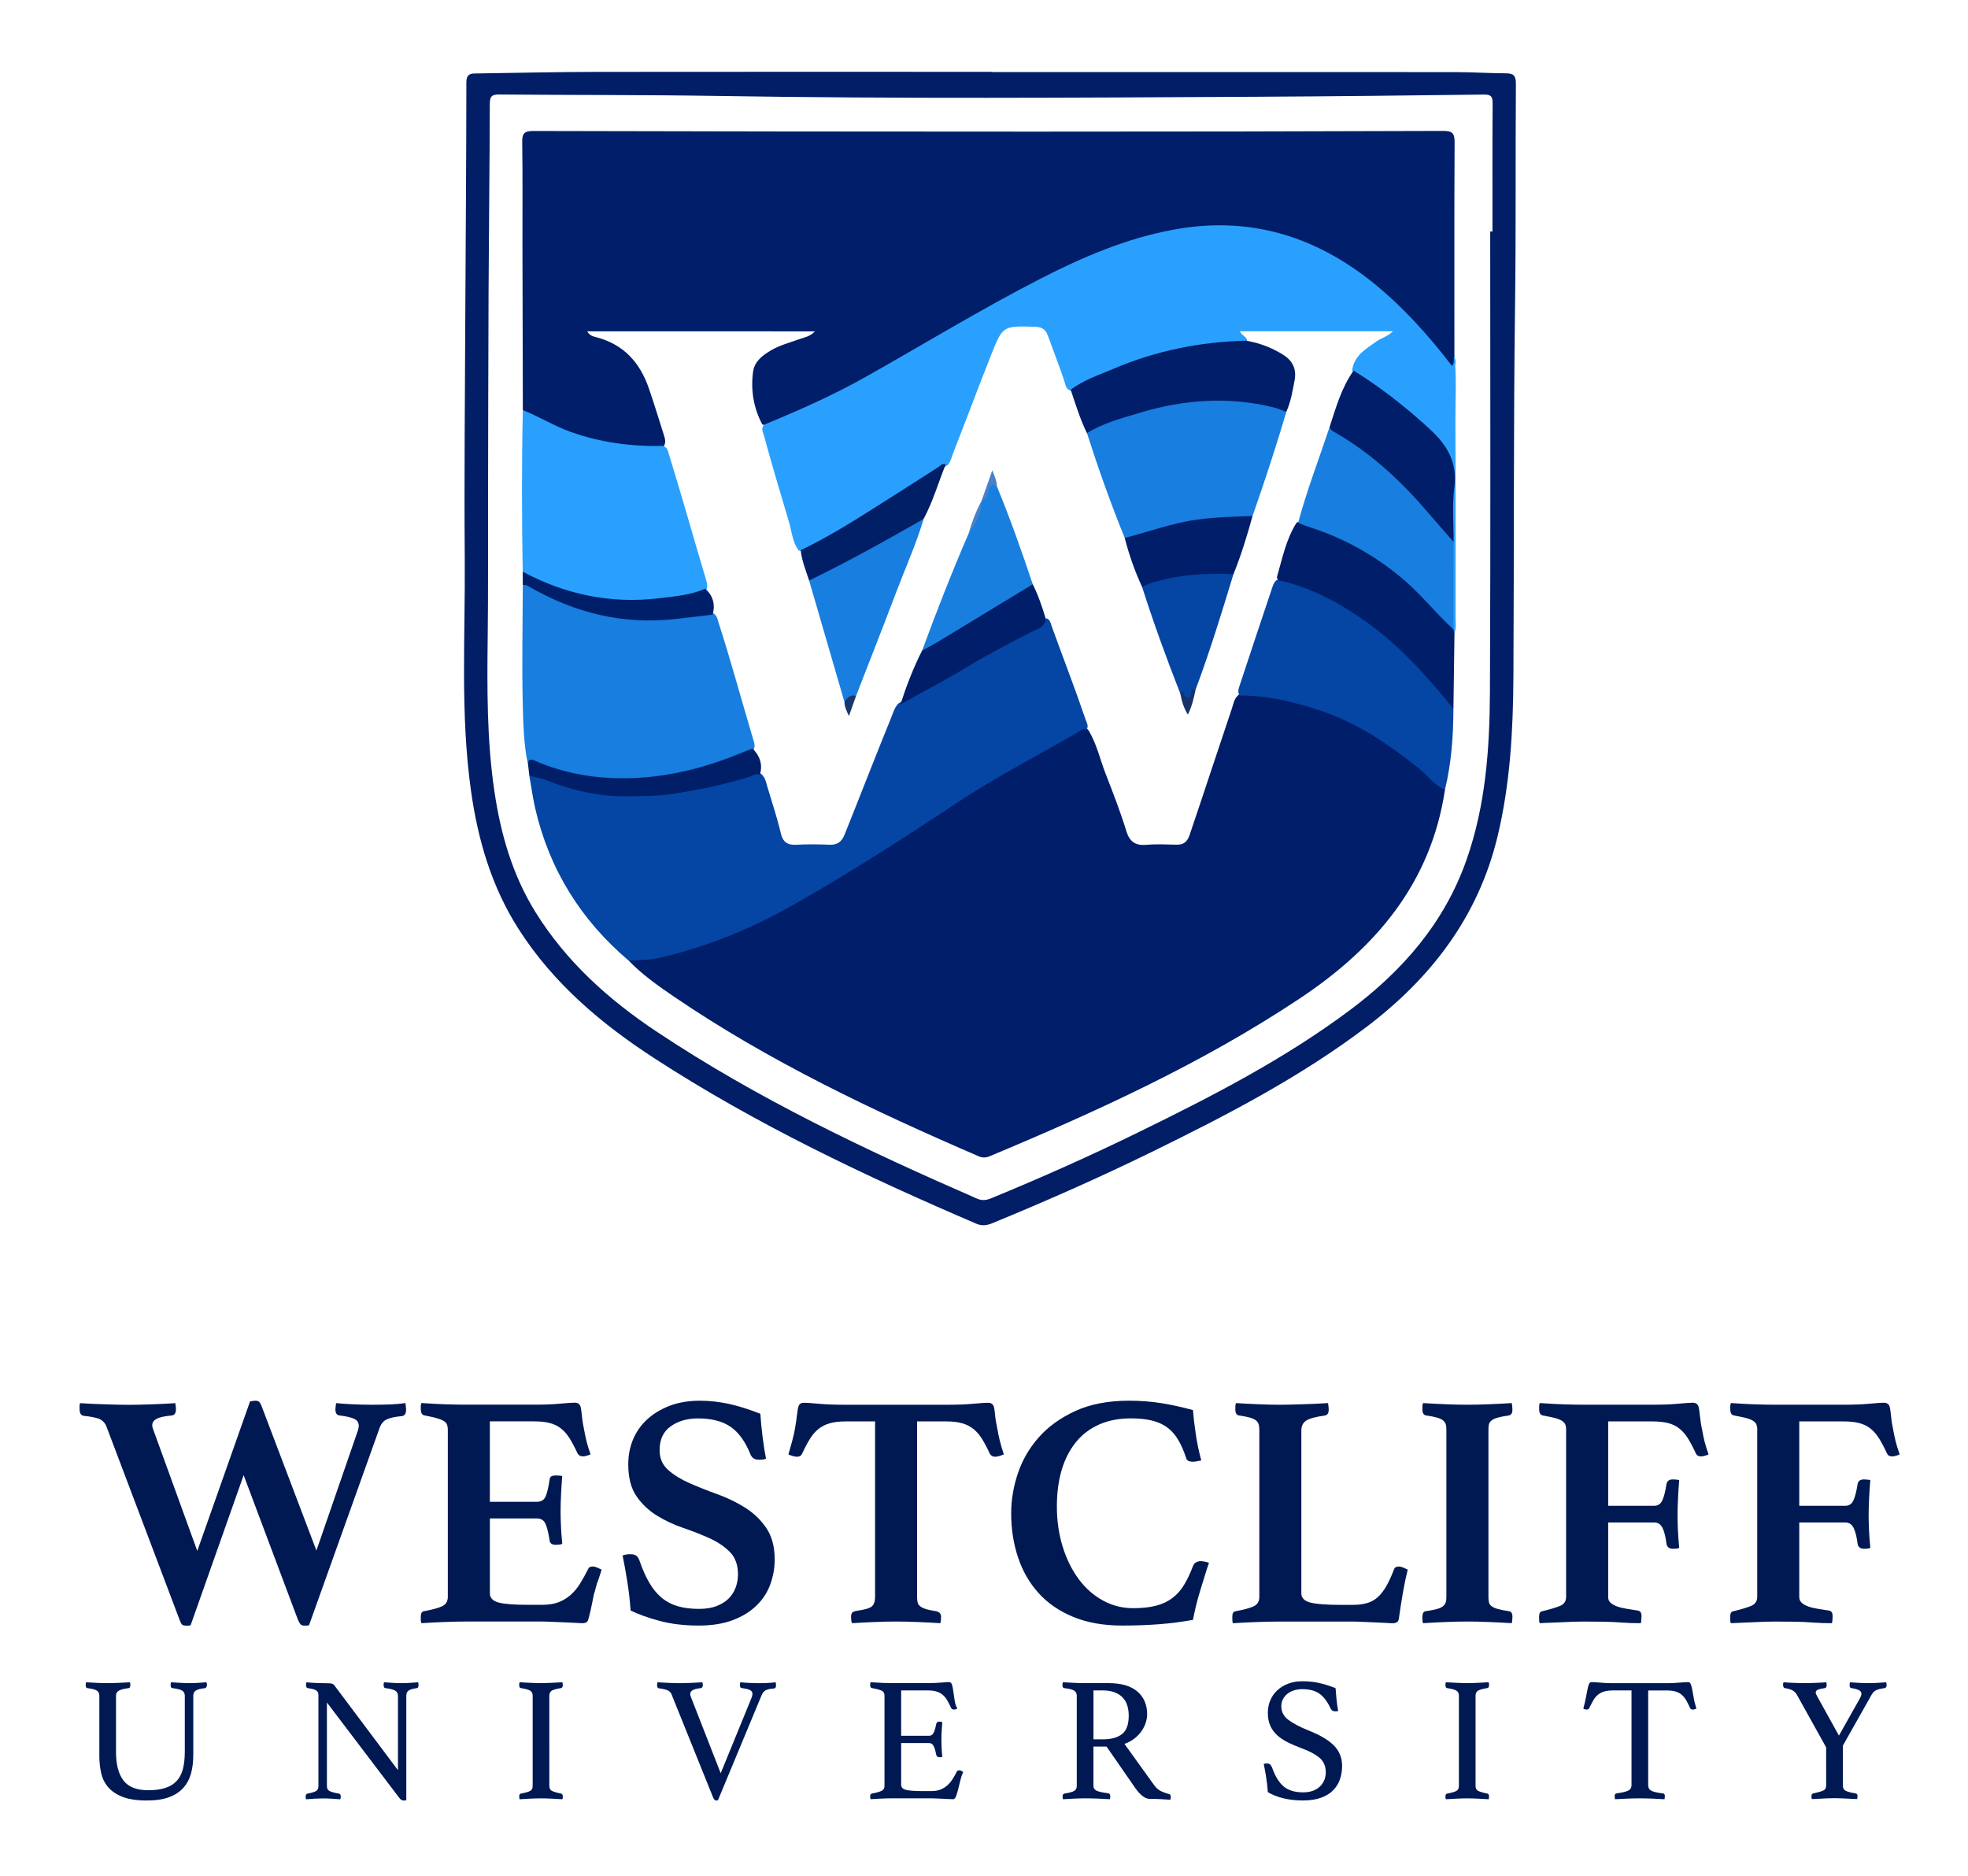 <?xml version="1.0" encoding="utf-8"?>
<!-- Generator: Adobe Illustrator 16.0.0, SVG Export Plug-In . SVG Version: 6.00 Build 0)  -->
<!DOCTYPE svg PUBLIC "-//W3C//DTD SVG 1.1//EN" "http://www.w3.org/Graphics/SVG/1.1/DTD/svg11.dtd">
<svg version="1.1" id="Layer_1" xmlns="http://www.w3.org/2000/svg" xmlns:xlink="http://www.w3.org/1999/xlink" x="0px" y="0px"
	 width="99.667px" height="95px" viewBox="0 0 99.667 95" enable-background="new 0 0 99.667 95" xml:space="preserve">
<g>
	<g>
		<path fill-rule="evenodd" clip-rule="evenodd" fill="#001E6A" d="M73.179,39.99c-0.707,4.742-3.523,8.027-7.363,10.58
			c-4.916,3.27-10.258,5.709-15.685,7.979c-0.201,0.084-0.368,0.092-0.564,0.008c-5.352-2.311-10.611-4.801-15.447-8.094
			c-0.799-0.543-1.593-1.107-2.273-1.808c0.238-0.212,0.548-0.157,0.823-0.198c1.997-0.297,3.86-0.988,5.666-1.863
			c3.053-1.479,5.884-3.334,8.716-5.185c2.17-1.418,4.385-2.757,6.669-3.982c0.3-0.161,0.636-0.249,0.896-0.489
			c0.151-0.138,0.324-0.145,0.484,0.008c0.438,0.694,0.603,1.499,0.896,2.25c0.373,0.956,0.745,1.913,1.046,2.895
			c0.155,0.502,0.432,0.739,0.981,0.692c0.519-0.044,1.044-0.02,1.565-0.007c0.366,0.009,0.546-0.158,0.66-0.499
			c0.722-2.132,1.421-4.271,2.141-6.403c0.084-0.251,0.12-0.534,0.364-0.704c0.405-0.13,0.821-0.1,1.228-0.042
			c2.539,0.362,4.848,1.291,6.895,2.845C71.69,38.591,72.527,39.185,73.179,39.99z"/>
		<g>
			<path fill="#011E66" d="M76.267,3.713c-0.865-0.004-1.729-0.061-2.594-0.062c-7.808-0.005-15.617-0.002-23.425-0.002
				c0-0.004,0-0.008,0-0.011c-6.708,0-13.416-0.006-20.125,0.003c-1.982,0.003-3.964,0.051-5.947,0.078
				c-0.315,0.003-0.558-0.012-0.558,0.467c0,4.002-0.038,8.004-0.055,12.006c-0.017,4.039-0.058,8.078-0.026,12.116
				c0.03,3.908-0.232,7.826,0.313,11.72c0.35,2.5,1.044,4.88,2.419,7.029c1.757,2.744,4.177,4.787,6.875,6.539
				c5.147,3.342,10.667,5.957,16.293,8.371c0.297,0.127,0.545,0.09,0.823-0.025c2.727-1.119,5.422-2.311,8.07-3.607
				c3.769-1.844,7.492-3.775,10.854-6.314c3.281-2.48,5.677-5.585,6.658-9.666c0.641-2.664,0.787-5.375,0.803-8.097
				c0.035-6.255,0-12.511,0.082-18.768c0.051-3.75,0.016-7.5,0.043-11.251C76.773,3.826,76.646,3.715,76.267,3.713z M75.585,11.723
				c-0.039,0-0.076,0-0.115,0c0,7.77,0.023,15.541-0.014,23.31c-0.014,2.883-0.217,5.761-1.188,8.516
				c-1.121,3.187-3.241,5.618-5.905,7.606c-3.29,2.457-6.922,4.332-10.595,6.129c-2.484,1.219-5.012,2.346-7.571,3.398
				c-0.25,0.102-0.458,0.131-0.716,0.018c-5.612-2.447-11.134-5.062-16.244-8.469c-2.422-1.615-4.553-3.527-6.108-6.024
				c-1.172-1.882-1.769-3.957-2.09-6.128c-0.387-2.613-0.371-5.242-0.339-7.875c0.026-2.146,0.013-4.292,0.017-6.438
				c0.008-3.661,0.009-7.321,0.026-10.982c0.015-3.172,0.054-6.344,0.063-9.517c0.001-0.372,0.086-0.485,0.472-0.482
				c3.696,0.034,7.393,0.014,11.088,0.074c9.087,0.149,18.175,0.088,27.26,0.041c3.842-0.02,7.681-0.064,11.521-0.111
				c0.352-0.005,0.449,0.086,0.445,0.441C75.578,7.395,75.585,9.559,75.585,11.723z"/>
			<path fill="#001E6A" d="M73.667,7.211c0.004-0.48-0.123-0.582-0.592-0.581c-6.921,0.025-13.842,0.036-20.762,0.035
				c-8.435,0-16.869-0.01-25.304-0.032c-0.45-0.001-0.568,0.117-0.562,0.564c0.027,1.748,0.009,3.496,0.012,5.245
				c0.005,2.775,0.013,5.551,0.02,8.326c0.102,0.126,0.214,0.241,0.359,0.32c1.958,1.077,4.037,1.694,6.291,1.634
				c0.179-0.004,0.363-0.005,0.502-0.149c0.097-0.176,0.051-0.352-0.004-0.525c-0.25-0.79-0.492-1.582-0.761-2.367
				c-0.454-1.325-1.276-2.237-2.658-2.602c-0.153-0.04-0.335-0.068-0.472-0.301c3.862,0.002,7.653-0.004,11.537,0.003
				c-0.274,0.276-0.536,0.302-0.768,0.387c-0.491,0.178-1.002,0.305-1.457,0.572c-0.43,0.253-0.839,0.564-0.909,1.083
				c-0.125,0.927,0.021,1.826,0.463,2.665c0.282,0.143,0.533-0.007,0.773-0.107c0.797-0.333,1.594-0.67,2.37-1.052
				c3.48-1.709,6.73-3.829,10.152-5.644c2.606-1.381,5.268-2.612,8.226-3.015c2.796-0.381,5.409,0.171,7.806,1.683
				c2.037,1.285,3.69,2.981,5.172,4.858c0.129,0.163,0.268,0.445,0.484,0.349c0.205-0.09,0.082-0.381,0.072-0.587
				C73.658,14.384,73.646,10.798,73.667,7.211z"/>
		</g>
		<path fill-rule="evenodd" clip-rule="evenodd" fill="#2AA0FE" d="M38.701,21.505c1.749-0.719,3.475-1.483,5.127-2.411
			c2.951-1.66,5.842-3.429,8.856-4.975c2.152-1.104,4.361-2.051,6.761-2.492c3.818-0.7,7.163,0.317,10.138,2.727
			c1.491,1.209,2.762,2.63,3.954,4.182c0.158-0.187,0.043-0.401,0.121-0.566c0.117,1.128,0.047,2.259,0.049,3.387
			c0.016,3.288,0.012,6.577,0.01,9.864c0,0.284,0.045,0.574-0.057,0.852c-0.1-0.056-0.139-0.151-0.162-0.254
			c-0.078-1.413-0.023-2.827-0.033-4.239c0.045-1.347,0.01-2.694,0.02-4.042c0.002-0.287-0.123-0.508-0.303-0.726
			c-1.188-1.419-2.611-2.562-4.16-3.56c-0.209-0.135-0.45-0.235-0.544-0.498c0.096-0.754,0.702-1.083,1.234-1.467
			c0.225-0.162,0.518-0.22,0.835-0.51c-2.656-0.002-5.184-0.001-7.753-0.001c0.089,0.231,0.365,0.257,0.359,0.486
			c-0.446,0.314-0.978,0.179-1.46,0.223c-2.494,0.225-4.794,1.055-7.025,2.125c-0.13,0.063-0.251,0.141-0.391,0.182
			c-0.306-0.042-0.313-0.317-0.384-0.524c-0.257-0.767-0.553-1.52-0.828-2.28c-0.117-0.323-0.314-0.431-0.646-0.44
			c-1.634-0.048-1.635-0.056-2.231,1.443c-0.643,1.62-1.25,3.255-1.887,4.877c-0.091,0.232-0.136,0.487-0.308,0.684
			c-1.096,0.613-2.115,1.35-3.188,2.003c-1.225,0.747-2.42,1.546-3.712,2.179c-0.201,0.097-0.396,0.27-0.651,0.137
			c-0.317-0.437-0.347-0.973-0.493-1.467c-0.425-1.428-0.856-2.854-1.243-4.293C38.654,21.916,38.512,21.708,38.701,21.505z"/>
		<path fill-rule="evenodd" clip-rule="evenodd" fill="#0545A4" d="M55.002,36.967c-0.051-0.015-0.12-0.061-0.151-0.042
			c-2.105,1.245-4.297,2.343-6.336,3.698c-2.778,1.843-5.58,3.649-8.486,5.282c-2.083,1.17-4.295,2.062-6.632,2.603
			c-0.5,0.115-1.032,0.102-1.549,0.147c-2.422-2.052-4.022-4.611-4.741-7.709c-0.128-0.556-0.204-1.124-0.303-1.687
			c0.272-0.124,0.533-0.038,0.783,0.063c2.378,0.968,4.818,1.051,7.316,0.58c1.045-0.197,2.081-0.41,3.084-0.764
			c0.16-0.057,0.313-0.075,0.471-0.006c0.287,0.158,0.33,0.459,0.41,0.729c0.229,0.776,0.491,1.544,0.674,2.333
			c0.105,0.456,0.343,0.613,0.799,0.585c0.556-0.033,1.115-0.022,1.672-0.002c0.402,0.015,0.615-0.148,0.765-0.523
			c0.792-1.97,1.554-3.952,2.357-5.917c0.101-0.249,0.17-0.515,0.367-0.714c2.2-1.316,4.406-2.625,6.705-3.765
			c0.293-0.145,0.513-0.388,0.794-0.544c0.186,0.063,0.204,0.241,0.256,0.387c0.575,1.589,1.187,3.165,1.731,4.764
			C55.044,36.628,55.161,36.796,55.002,36.967z"/>
		<path fill-rule="evenodd" clip-rule="evenodd" fill="#187EDF" d="M26.748,38.767c-0.23-1.073-0.252-2.169-0.276-3.254
			c-0.044-1.958-0.001-3.918,0.006-5.878c0.292-0.245,0.505,0.016,0.719,0.134c1.88,1.038,3.903,1.515,6.038,1.52
			c0.752,0.003,1.498-0.139,2.244-0.238c0.195-0.026,0.388-0.082,0.586-0.021c0.239,0.092,0.269,0.32,0.333,0.522
			c0.622,1.934,1.153,3.895,1.732,5.841c0.055,0.187,0.139,0.377,0.03,0.574c-1.2,0.65-2.494,1.041-3.822,1.297
			c-2.396,0.463-4.766,0.405-7.068-0.509C27.089,38.684,26.92,38.684,26.748,38.767z"/>
		<path fill-rule="evenodd" clip-rule="evenodd" fill="#2AA0FE" d="M26.479,20.768c0.829,0.332,1.589,0.808,2.438,1.11
			c1.511,0.535,3.062,0.737,4.653,0.708c0.243,0.058,0.262,0.274,0.318,0.457c0.645,2.077,1.225,4.172,1.853,6.253
			c0.057,0.187,0.118,0.381,0.028,0.579c-0.525,0.417-1.177,0.408-1.788,0.505c-2.217,0.353-4.373,0.099-6.452-0.745
			c-0.39-0.158-0.839-0.25-1.057-0.683C26.427,26.224,26.417,23.496,26.479,20.768z"/>
		<path fill-rule="evenodd" clip-rule="evenodd" fill="#0545A4" d="M73.179,39.99c-0.551-0.22-0.873-0.724-1.319-1.078
			c-1.538-1.223-3.138-2.318-5.029-2.939c-1.317-0.432-2.646-0.758-4.042-0.749c-0.129-0.169-0.062-0.346-0.007-0.514
			c0.548-1.653,1.094-3.307,1.65-4.957c0.045-0.136,0.095-0.272,0.211-0.369c0.365-0.157,0.711-0.019,1.047,0.094
			c1.886,0.632,3.525,1.688,4.988,3.012c0.957,0.867,1.852,1.805,2.641,2.833c0.137,0.177,0.242,0.353,0.287,0.566
			C73.603,37.271,73.505,38.642,73.179,39.99z"/>
		<path fill-rule="evenodd" clip-rule="evenodd" fill="#001E69" d="M73.607,35.891c-1.283-1.572-2.608-3.086-4.27-4.297
			c-1.291-0.94-2.646-1.693-4.182-2.119c-0.133-0.036-0.271-0.056-0.404-0.083c-0.049-0.054-0.098-0.123-0.077-0.191
			c0.272-0.933,0.456-1.899,0.994-2.736c0.18-0.092,0.351-0.013,0.521,0.04c2.149,0.666,4.039,1.774,5.651,3.348
			c0.64,0.627,1.294,1.246,1.767,2.02c0.018,0.067,0.035,0.135,0.053,0.202C73.642,33.346,73.625,34.618,73.607,35.891z"/>
		<path fill-rule="evenodd" clip-rule="evenodd" fill="#011F69" d="M26.748,38.767c-0.006-0.272,0.038-0.38,0.362-0.237
			c1.431,0.629,2.952,0.889,4.501,0.882c2.124-0.008,4.15-0.529,6.102-1.354c0.132-0.055,0.268-0.1,0.401-0.149
			c0.373,0.371,0.521,0.805,0.371,1.323c-0.248-0.082-0.432,0.083-0.647,0.147c-1.27,0.378-2.564,0.646-3.876,0.84
			c-0.697,0.104-1.395,0.092-2.094,0.107c-1.476,0.032-2.884-0.287-4.241-0.835c-0.271-0.109-0.564-0.101-0.822-0.231
			C26.785,39.095,26.767,38.931,26.748,38.767z"/>
		<path fill-rule="evenodd" clip-rule="evenodd" fill="#001F6A" d="M26.473,28.953c2.171,1.16,4.475,1.639,6.929,1.34
			c0.783-0.095,1.573-0.156,2.307-0.479c0.391,0.312,0.535,0.817,0.377,1.313c-0.623,0.074-1.245,0.149-1.868,0.22
			c-2.648,0.302-5.099-0.303-7.391-1.622c-0.112-0.064-0.213-0.134-0.35-0.092C26.477,29.408,26.475,29.18,26.473,28.953z"/>
		<path fill-rule="evenodd" clip-rule="evenodd" fill="#187EDF" d="M65.743,26.474c0.442-1.645,1.057-3.233,1.592-4.847
			c1.083,0.504,2.03,1.219,2.91,2.007c1.123,1.004,2.141,2.117,3.081,3.297c0.125,0.157,0.197,0.34,0.289,0.515
			c-0.004,1.476-0.004,2.952-0.008,4.427c-0.875-0.797-1.604-1.735-2.509-2.508c-1.44-1.232-3.053-2.128-4.855-2.694
			C66.072,26.617,65.909,26.54,65.743,26.474z"/>
		<path fill-rule="evenodd" clip-rule="evenodd" fill="#001E6A" d="M55.047,21.933c-0.346-0.705-0.575-1.455-0.823-2.197
			c0.65-0.491,1.419-0.741,2.154-1.055c2.15-0.919,4.402-1.373,6.737-1.428c0.675,0.117,1.306,0.355,1.884,0.723
			c0.47,0.299,0.669,0.719,0.565,1.28c-0.101,0.544-0.191,1.087-0.419,1.597c-0.139,0.084-0.279,0.045-0.418,0.006
			c-2.363-0.672-4.697-0.478-7.024,0.206c-0.813,0.239-1.605,0.533-2.393,0.842C55.226,21.94,55.138,21.954,55.047,21.933z"/>
		<path fill-rule="evenodd" clip-rule="evenodd" fill="#001E69" d="M73.615,27.445c-0.459-0.527-0.92-1.051-1.375-1.581
			c-1.357-1.581-2.876-2.972-4.699-4.006c-0.102-0.058-0.171-0.124-0.206-0.232c0.325-0.986,0.599-1.997,1.218-2.858
			c1.378,0.854,2.641,1.848,3.837,2.944c0.904,0.826,1.428,1.703,1.262,2.985C73.535,25.6,73.621,26.528,73.615,27.445z"/>
		<path fill-rule="evenodd" clip-rule="evenodd" fill="#001F67" d="M40.977,29.398c-0.166-0.505-0.371-1-0.426-1.537
			c1.678-0.795,3.218-1.827,4.785-2.81c0.732-0.459,1.454-0.933,2.182-1.396c0.113-0.071,0.206-0.218,0.375-0.13
			c-0.375,0.916-0.644,1.875-1.115,2.751c-0.539,0.574-1.267,0.862-1.925,1.252c-1.111,0.658-2.291,1.189-3.434,1.787
			C41.283,29.388,41.151,29.516,40.977,29.398z"/>
		<path fill-rule="evenodd" clip-rule="evenodd" fill="#001E69" d="M52.303,29.588c0.284,0.566,0.481,1.164,0.665,1.768
			c-0.072,0.44-0.491,0.517-0.785,0.668c-1.126,0.581-2.245,1.169-3.333,1.826c-1.062,0.643-2.165,1.216-3.25,1.82
			c0.306-0.934,0.653-1.852,1.101-2.729c0.521-0.56,1.226-0.855,1.854-1.256c1.07-0.684,2.176-1.31,3.258-1.974
			C51.96,29.621,52.103,29.482,52.303,29.588z"/>
		<path fill-rule="evenodd" clip-rule="evenodd" fill="#187EDF" d="M55.047,21.933c0.817-0.509,1.74-0.747,2.646-1.021
			c2.24-0.678,4.503-0.847,6.793-0.285c0.225,0.055,0.44,0.15,0.66,0.227c-0.526,1.774-1.099,3.532-1.713,5.276
			c-0.146,0.174-0.349,0.17-0.543,0.17c-1.79,0.002-3.522,0.325-5.21,0.908c-0.23,0.081-0.472,0.199-0.719,0.034
			C56.25,25.498,55.622,23.726,55.047,21.933z"/>
		<path fill-rule="evenodd" clip-rule="evenodd" fill="#187EDF" d="M40.977,29.398c1.978-0.958,3.895-2.032,5.802-3.121
			c-0.375,1.259-0.916,2.457-1.38,3.682c-0.669,1.765-1.362,3.52-2.044,5.281c-0.213,0.072-0.366,0.256-0.587,0.315
			C42.17,33.502,41.573,31.45,40.977,29.398z"/>
		<path fill-rule="evenodd" clip-rule="evenodd" fill="#187FDF" d="M52.303,29.588c-1.604,0.973-3.204,1.947-4.808,2.917
			c-0.258,0.157-0.528,0.292-0.793,0.437c0.735-1.999,1.511-3.98,2.356-5.934c0.286-0.514,0.492-1.061,0.643-1.628v0.002
			c0.181-0.188,0.232-0.437,0.32-0.669c0.105-0.272,0.256-0.334,0.464-0.09C51.155,26.254,51.745,27.916,52.303,29.588z"/>
		<path fill-rule="evenodd" clip-rule="evenodd" fill="#0545A4" d="M59.778,35.132c-0.7-1.784-1.356-3.585-1.939-5.412
			c0.064-0.191,0.22-0.277,0.396-0.331c1.23-0.376,2.488-0.551,3.775-0.455c0.162,0.012,0.321,0.045,0.454,0.149
			c-0.595,1.966-1.2,3.929-1.92,5.854c-0.051,0.023-0.092,0.057-0.114,0.106C60.2,35.535,60.172,35.54,59.778,35.132z"/>
		<path fill-rule="evenodd" clip-rule="evenodd" fill="#001E6A" d="M62.465,29.084c-1.365-0.074-2.71,0.008-4.032,0.398
			c-0.209,0.063-0.402,0.143-0.594,0.238c-0.369-0.799-0.662-1.626-0.878-2.479c1.211-0.308,2.384-0.748,3.633-0.923
			c0.944-0.132,1.891-0.152,2.839-0.188C63.159,27.13,62.854,28.122,62.465,29.084z"/>
		<path fill-rule="evenodd" clip-rule="evenodd" fill="#173269" d="M59.778,35.132c0.2-0.29,0.168,0.057,0.208,0.094
			c0.174,0.164,0.267,0.152,0.336-0.083c0.03-0.103-0.035-0.337,0.223-0.205c-0.087,0.419-0.179,0.836-0.386,1.251
			C59.947,35.849,59.843,35.498,59.778,35.132z"/>
		<path fill-rule="evenodd" clip-rule="evenodd" fill="#4881C7" d="M50.485,24.623c-0.289-0.148-0.399,0.028-0.433,0.267
			c-0.034,0.235-0.114,0.413-0.351,0.492c0.168-0.476,0.335-0.952,0.553-1.566C50.401,24.185,50.485,24.391,50.485,24.623z"/>
		<path fill-rule="evenodd" clip-rule="evenodd" fill="#19376B" d="M42.767,35.555c0.135-0.218,0.293-0.393,0.587-0.315
			c-0.108,0.308-0.217,0.616-0.36,1.021C42.855,35.967,42.77,35.775,42.767,35.555z"/>
		<path fill-rule="evenodd" clip-rule="evenodd" fill="#4881C7" d="M49.701,25.38c-0.009,0.624-0.281,1.144-0.643,1.628
			C49.217,26.444,49.421,25.897,49.701,25.38z"/>
	</g>
	<g>
		<path fill="#001953" d="M12.663,70.969c0.056-0.012,0.107-0.02,0.152-0.025s0.084-0.01,0.118-0.01c0.09,0,0.155,0.021,0.194,0.061
			s0.082,0.115,0.127,0.227l2.77,7.299l2.061-5.963c0.056-0.146,0.084-0.266,0.084-0.355c0-0.158-0.074-0.273-0.22-0.346
			c-0.146-0.074-0.4-0.133-0.76-0.178c-0.135-0.012-0.203-0.119-0.203-0.32c0-0.023,0.002-0.049,0.008-0.076
			c0.006-0.029,0.009-0.061,0.009-0.094l0.017-0.135c0.191,0.023,0.464,0.043,0.819,0.059c0.354,0.018,0.684,0.025,0.988,0.025
			c0.326,0,0.636-0.006,0.929-0.016c0.293-0.012,0.552-0.035,0.777-0.068l0.017,0.135c0,0.033,0.003,0.068,0.009,0.102
			c0.005,0.033,0.008,0.062,0.008,0.084c0,0.215-0.073,0.328-0.22,0.338c-0.349,0.035-0.605,0.09-0.769,0.17
			c-0.163,0.078-0.285,0.23-0.363,0.455l-3.564,9.967c-0.057,0.012-0.096,0.018-0.118,0.018c-0.023,0-0.062,0-0.118,0
			c-0.079,0-0.138-0.018-0.178-0.051c-0.04-0.035-0.087-0.113-0.144-0.236l-2.753-7.332l-2.686,7.602
			c-0.057,0.012-0.099,0.018-0.126,0.018c-0.028,0-0.065,0-0.11,0c-0.09,0-0.155-0.018-0.194-0.051
			c-0.04-0.035-0.082-0.113-0.126-0.236l-3.7-9.781c-0.056-0.158-0.155-0.279-0.295-0.363c-0.141-0.084-0.425-0.148-0.853-0.193
			c-0.146-0.012-0.22-0.131-0.22-0.355c0-0.033,0-0.082,0-0.143c0-0.062,0.011-0.111,0.034-0.145
			c0.169,0.012,0.36,0.023,0.574,0.033c0.214,0.012,0.431,0.02,0.65,0.025c0.219,0.006,0.433,0.012,0.642,0.018
			s0.391,0.008,0.549,0.008c0.372,0,0.777-0.008,1.216-0.025c0.439-0.016,0.833-0.035,1.183-0.059
			c0.011,0.057,0.02,0.113,0.025,0.168c0.005,0.057,0.008,0.102,0.008,0.137c0,0.201-0.073,0.309-0.22,0.32
			c-0.36,0.033-0.614,0.09-0.76,0.168c-0.146,0.08-0.22,0.188-0.22,0.322c0,0.045,0.005,0.088,0.017,0.127s0.028,0.086,0.051,0.143
			l2.213,6.098L12.663,70.969z"/>
		<path fill="#001953" d="M24.808,71.982v4.07h2.381c0.214,0,0.36-0.088,0.439-0.262c0.079-0.174,0.146-0.459,0.203-0.854
			c0.011-0.09,0.045-0.148,0.102-0.178c0.056-0.027,0.129-0.041,0.219-0.041c0.034,0,0.087,0.002,0.161,0.008
			s0.126,0.014,0.161,0.025c-0.023,0.26-0.042,0.561-0.059,0.904c-0.017,0.344-0.025,0.633-0.025,0.869
			c0,0.203,0.005,0.441,0.017,0.719c0.011,0.275,0.034,0.588,0.068,0.938c-0.034,0.021-0.087,0.035-0.161,0.041
			s-0.127,0.01-0.161,0.01c-0.203,0-0.31-0.08-0.321-0.236c-0.067-0.43-0.144-0.719-0.228-0.871s-0.223-0.229-0.414-0.229h-2.381
			v3.785c0,0.236,0.146,0.395,0.439,0.473s0.788,0.117,1.486,0.117h0.709c0.338,0,0.622-0.045,0.853-0.135s0.437-0.217,0.617-0.379
			c0.18-0.164,0.338-0.355,0.473-0.576c0.135-0.219,0.27-0.463,0.405-0.734c0.034-0.078,0.112-0.117,0.236-0.117
			c0.056,0,0.124,0.016,0.203,0.051c0.079,0.033,0.158,0.066,0.237,0.102c-0.023,0.09-0.048,0.174-0.076,0.252
			c-0.028,0.08-0.054,0.158-0.076,0.236c-0.056,0.125-0.101,0.26-0.135,0.406c-0.034,0.146-0.068,0.264-0.102,0.355
			c-0.022,0.111-0.048,0.238-0.076,0.379c-0.028,0.141-0.056,0.277-0.084,0.406c-0.028,0.129-0.056,0.244-0.084,0.346
			c-0.028,0.102-0.048,0.17-0.059,0.203c-0.045,0.09-0.135,0.135-0.27,0.135c-0.09,0-0.22-0.006-0.389-0.018
			c-0.169-0.01-0.352-0.02-0.549-0.025c-0.197-0.006-0.397-0.014-0.6-0.025c-0.203-0.01-0.377-0.016-0.524-0.016h-3.834
			c-0.327,0-0.701,0.008-1.124,0.025c-0.422,0.016-0.802,0.035-1.14,0.059c-0.023-0.045-0.034-0.104-0.034-0.178
			c0-0.072,0-0.127,0-0.16c0-0.168,0.056-0.26,0.169-0.27c0.428-0.08,0.735-0.164,0.92-0.254c0.186-0.09,0.279-0.248,0.279-0.473
			v-8.463c0-0.113-0.017-0.205-0.051-0.279c-0.034-0.072-0.099-0.135-0.194-0.186s-0.219-0.096-0.372-0.135
			c-0.152-0.039-0.346-0.082-0.583-0.127c-0.113-0.033-0.169-0.135-0.169-0.305c0-0.055,0-0.109,0-0.16s0.011-0.104,0.034-0.16
			c0.484,0.033,0.912,0.057,1.284,0.068c0.372,0.01,0.692,0.016,0.963,0.016h3.463c0.507,0,0.943-0.016,1.309-0.051
			c0.366-0.033,0.616-0.051,0.751-0.051c0.124,0,0.214,0.051,0.271,0.152c0.034,0.09,0.062,0.256,0.084,0.498
			c0.022,0.242,0.062,0.494,0.118,0.752c0.034,0.191,0.073,0.377,0.118,0.559c0.045,0.18,0.112,0.398,0.203,0.658
			c-0.057,0.021-0.118,0.045-0.186,0.066c-0.068,0.023-0.135,0.035-0.203,0.035c-0.124,0-0.214-0.051-0.27-0.152
			c-0.135-0.293-0.268-0.543-0.397-0.752s-0.276-0.377-0.439-0.506c-0.164-0.131-0.355-0.223-0.575-0.279
			c-0.219-0.057-0.481-0.084-0.785-0.084H24.808z"/>
		<path fill="#001953" d="M38.794,73.873c-0.102,0.035-0.208,0.051-0.321,0.051c-0.158,0-0.271-0.031-0.338-0.092
			c-0.068-0.062-0.113-0.127-0.135-0.195c-0.259-0.641-0.594-1.104-1.005-1.385c-0.411-0.281-0.96-0.422-1.647-0.422
			c-0.541,0-1,0.133-1.377,0.396c-0.377,0.266-0.566,0.668-0.566,1.207c0,0.418,0.144,0.752,0.431,1.006s0.647,0.477,1.081,0.668
			c0.433,0.191,0.9,0.377,1.402,0.557c0.501,0.18,0.968,0.406,1.402,0.676s0.794,0.613,1.081,1.031
			c0.287,0.416,0.431,0.951,0.431,1.604c0,0.428-0.073,0.846-0.219,1.25c-0.146,0.406-0.377,0.764-0.693,1.072
			c-0.315,0.311-0.715,0.559-1.199,0.744s-1.064,0.279-1.74,0.279c-0.743,0-1.408-0.082-1.993-0.24
			c-0.586-0.16-1.07-0.334-1.453-0.521c-0.034-0.484-0.087-0.959-0.161-1.426c-0.073-0.469-0.155-0.922-0.245-1.361
			c0.112-0.045,0.242-0.066,0.388-0.066c0.135,0,0.237,0.025,0.304,0.076s0.124,0.137,0.169,0.262
			c0.146,0.428,0.31,0.797,0.49,1.105c0.18,0.311,0.389,0.564,0.625,0.76c0.236,0.197,0.509,0.342,0.819,0.432
			c0.31,0.09,0.667,0.135,1.073,0.135c0.349,0,0.647-0.047,0.895-0.145c0.248-0.096,0.45-0.223,0.608-0.379
			c0.158-0.158,0.276-0.346,0.355-0.559c0.079-0.215,0.118-0.436,0.118-0.66c0-0.484-0.138-0.865-0.414-1.143
			c-0.276-0.275-0.62-0.508-1.031-0.693s-0.856-0.361-1.334-0.523c-0.479-0.164-0.923-0.373-1.334-0.627s-0.754-0.58-1.03-0.98
			s-0.414-0.939-0.414-1.617c0-0.451,0.082-0.871,0.245-1.26s0.403-0.727,0.718-1.016c0.315-0.287,0.695-0.516,1.14-0.686
			c0.444-0.168,0.954-0.254,1.528-0.254c0.473,0,0.949,0.051,1.428,0.152c0.479,0.102,1.021,0.271,1.63,0.508
			c0.022,0.338,0.059,0.717,0.11,1.141C38.667,73.156,38.727,73.535,38.794,73.873z"/>
		<path fill="#001953" d="M46.445,71.982v8.885c0,0.111,0.009,0.205,0.025,0.277c0.017,0.074,0.059,0.139,0.127,0.195
			c0.067,0.057,0.163,0.104,0.287,0.143c0.124,0.041,0.298,0.076,0.523,0.111c0.169,0.033,0.253,0.129,0.253,0.287
			c0,0.033-0.003,0.084-0.008,0.152c-0.006,0.066-0.015,0.123-0.025,0.168c-0.361-0.023-0.746-0.043-1.157-0.059
			c-0.411-0.018-0.774-0.025-1.089-0.025c-0.327,0-0.69,0.008-1.09,0.025c-0.399,0.016-0.78,0.035-1.14,0.059
			c-0.022-0.045-0.037-0.102-0.042-0.168c-0.006-0.068-0.008-0.119-0.008-0.152c0-0.08,0.014-0.145,0.042-0.195
			c0.028-0.051,0.104-0.086,0.228-0.109c0.417-0.057,0.678-0.133,0.786-0.229c0.107-0.096,0.16-0.256,0.16-0.48v-8.885h-1.486
			c-0.315,0-0.583,0.031-0.802,0.092c-0.22,0.062-0.411,0.158-0.574,0.287c-0.164,0.131-0.31,0.299-0.439,0.508
			c-0.129,0.207-0.262,0.459-0.397,0.752c-0.045,0.1-0.129,0.15-0.253,0.15c-0.067,0-0.146-0.014-0.236-0.041
			c-0.09-0.029-0.158-0.055-0.203-0.076c0.079-0.271,0.146-0.51,0.203-0.719c0.056-0.207,0.102-0.414,0.135-0.615
			c0.045-0.26,0.079-0.49,0.101-0.693s0.051-0.35,0.084-0.439c0.045-0.102,0.135-0.152,0.271-0.152c0.124,0,0.369,0.018,0.735,0.051
			c0.366,0.035,0.808,0.051,1.326,0.051h5.203c0.507,0,0.943-0.016,1.309-0.051c0.366-0.033,0.617-0.051,0.752-0.051
			c0.124,0,0.214,0.051,0.27,0.152c0.034,0.09,0.059,0.236,0.076,0.439c0.017,0.203,0.053,0.434,0.11,0.693
			c0.034,0.201,0.076,0.408,0.126,0.615c0.051,0.209,0.121,0.447,0.211,0.719c-0.057,0.021-0.127,0.047-0.211,0.076
			c-0.084,0.027-0.16,0.041-0.228,0.041c-0.124,0-0.214-0.051-0.27-0.15c-0.135-0.293-0.268-0.545-0.397-0.752
			c-0.13-0.209-0.276-0.377-0.439-0.508c-0.163-0.129-0.354-0.225-0.574-0.287c-0.22-0.061-0.481-0.092-0.786-0.092H46.445z"/>
		<path fill="#001953" d="M56.834,82.32c-0.946,0-1.774-0.146-2.483-0.439c-0.709-0.293-1.295-0.695-1.756-1.209
			c-0.462-0.512-0.808-1.113-1.039-1.807s-0.346-1.439-0.346-2.238c0-0.664,0.112-1.334,0.338-2.01
			c0.225-0.676,0.58-1.287,1.064-1.834c0.484-0.545,1.104-0.99,1.858-1.334c0.754-0.344,1.655-0.516,2.703-0.516
			c0.574,0,1.111,0.041,1.613,0.119c0.501,0.078,1.044,0.197,1.63,0.355c0.022,0.303,0.067,0.691,0.135,1.164
			c0.067,0.475,0.163,0.936,0.287,1.387c-0.057,0.01-0.129,0.025-0.22,0.041c-0.09,0.018-0.157,0.025-0.202,0.025
			c-0.091,0-0.166-0.014-0.229-0.041c-0.062-0.029-0.104-0.088-0.126-0.178c-0.124-0.373-0.265-0.686-0.423-0.938
			c-0.157-0.254-0.346-0.457-0.565-0.609c-0.22-0.15-0.477-0.262-0.769-0.328c-0.293-0.068-0.637-0.102-1.03-0.102
			c-0.608,0-1.146,0.104-1.613,0.312c-0.468,0.209-0.859,0.506-1.174,0.895s-0.555,0.855-0.718,1.402
			c-0.164,0.547-0.245,1.162-0.245,1.85c0,0.732,0.099,1.414,0.296,2.043c0.197,0.631,0.467,1.178,0.811,1.639
			c0.343,0.463,0.752,0.822,1.225,1.082s0.985,0.389,1.537,0.389c0.45,0,0.836-0.043,1.157-0.127
			c0.32-0.084,0.597-0.215,0.827-0.389s0.428-0.396,0.591-0.668c0.163-0.27,0.312-0.584,0.448-0.945
			c0.033-0.09,0.087-0.154,0.16-0.193s0.149-0.061,0.229-0.061c0.056,0,0.126,0.01,0.211,0.025c0.084,0.018,0.154,0.037,0.211,0.061
			c-0.067,0.191-0.138,0.408-0.211,0.65s-0.149,0.488-0.229,0.742c-0.078,0.254-0.149,0.508-0.211,0.76
			c-0.062,0.254-0.115,0.498-0.16,0.736c-0.552,0.1-1.115,0.174-1.689,0.219S57.521,82.32,56.834,82.32z"/>
		<path fill="#001953" d="M65.904,80.682c0,0.236,0.152,0.395,0.456,0.473c0.305,0.078,0.806,0.117,1.504,0.117h0.642
			c0.281,0,0.526-0.029,0.735-0.092c0.208-0.062,0.391-0.166,0.549-0.312c0.157-0.146,0.301-0.336,0.431-0.566
			c0.129-0.23,0.256-0.51,0.38-0.836c0.034-0.09,0.118-0.135,0.253-0.135c0.057,0,0.124,0.016,0.203,0.051
			c0.078,0.033,0.157,0.066,0.236,0.102c-0.09,0.359-0.172,0.75-0.245,1.174c-0.073,0.422-0.138,0.836-0.194,1.24
			c-0.011,0.137-0.048,0.221-0.109,0.254c-0.062,0.033-0.127,0.051-0.194,0.051c-0.09,0-0.217-0.006-0.38-0.018
			c-0.163-0.01-0.341-0.02-0.532-0.025s-0.386-0.014-0.583-0.025c-0.197-0.01-0.369-0.016-0.515-0.016h-3.835
			c-0.326,0-0.701,0.008-1.123,0.025c-0.422,0.016-0.803,0.035-1.141,0.059c-0.022-0.045-0.033-0.104-0.033-0.178
			c0-0.072,0-0.127,0-0.16c0-0.168,0.056-0.26,0.169-0.27c0.428-0.08,0.734-0.164,0.921-0.254c0.186-0.09,0.278-0.248,0.278-0.473
			v-8.463c0-0.113-0.012-0.205-0.034-0.279c-0.022-0.072-0.067-0.137-0.135-0.193s-0.172-0.105-0.312-0.145
			s-0.329-0.076-0.565-0.109c-0.113-0.033-0.169-0.129-0.169-0.287c0-0.033,0-0.084,0-0.152c0-0.066,0.011-0.129,0.033-0.186
			c0.36,0.023,0.743,0.043,1.148,0.059c0.405,0.018,0.766,0.025,1.081,0.025c0.158,0,0.338-0.002,0.541-0.008
			c0.202-0.006,0.414-0.012,0.633-0.018c0.22-0.006,0.439-0.014,0.659-0.025c0.22-0.01,0.42-0.021,0.6-0.033
			c0.011,0.057,0.02,0.119,0.025,0.186c0.006,0.068,0.009,0.119,0.009,0.152c0,0.158-0.057,0.254-0.169,0.287
			c-0.484,0.068-0.809,0.154-0.972,0.262s-0.245,0.273-0.245,0.498V80.682z"/>
		<path fill="#001953" d="M75.38,80.867c0,0.111,0.008,0.205,0.025,0.277c0.018,0.074,0.062,0.139,0.135,0.195
			c0.074,0.057,0.18,0.104,0.322,0.143c0.141,0.041,0.328,0.076,0.564,0.111c0.113,0.021,0.17,0.117,0.17,0.287
			c0,0.033-0.004,0.084-0.01,0.152c-0.006,0.066-0.014,0.123-0.025,0.168c-0.359-0.023-0.746-0.043-1.156-0.059
			c-0.41-0.018-0.773-0.025-1.09-0.025c-0.326,0-0.691,0.008-1.098,0.025c-0.404,0.016-0.789,0.035-1.148,0.059
			c-0.023-0.045-0.033-0.102-0.033-0.168c0-0.068,0-0.119,0-0.152c0-0.18,0.055-0.277,0.168-0.287
			c0.236-0.035,0.426-0.07,0.566-0.111c0.141-0.039,0.244-0.086,0.312-0.143c0.066-0.057,0.111-0.121,0.135-0.195
			c0.023-0.072,0.033-0.166,0.033-0.277v-8.463c0-0.113-0.01-0.205-0.033-0.279c-0.023-0.072-0.068-0.137-0.135-0.193
			c-0.068-0.057-0.172-0.105-0.312-0.145s-0.33-0.076-0.566-0.109c-0.113-0.033-0.168-0.129-0.168-0.287c0-0.033,0-0.084,0-0.152
			c0-0.066,0.01-0.129,0.033-0.186c0.359,0.023,0.744,0.043,1.148,0.059c0.406,0.018,0.771,0.025,1.098,0.025
			c0.316,0,0.68-0.008,1.09-0.025c0.41-0.016,0.797-0.035,1.156-0.059c0.012,0.057,0.02,0.119,0.025,0.186
			c0.006,0.068,0.01,0.119,0.01,0.152c0,0.158-0.057,0.254-0.17,0.287c-0.236,0.033-0.424,0.07-0.564,0.109
			c-0.143,0.039-0.248,0.088-0.322,0.145c-0.072,0.057-0.117,0.121-0.135,0.193c-0.018,0.074-0.025,0.166-0.025,0.279V80.867z"/>
		<path fill="#001953" d="M79.316,72.404c0-0.102-0.014-0.189-0.041-0.262c-0.029-0.074-0.088-0.139-0.178-0.195
			c-0.09-0.055-0.215-0.104-0.371-0.143c-0.158-0.039-0.361-0.082-0.609-0.127c-0.113-0.033-0.168-0.135-0.168-0.305
			c0-0.055,0-0.109,0-0.16s0.01-0.104,0.033-0.16c0.484,0.033,0.912,0.057,1.283,0.068c0.373,0.01,0.688,0.016,0.947,0.016h3.463
			c0.518,0,0.959-0.016,1.324-0.051c0.367-0.033,0.611-0.051,0.736-0.051c0.123,0,0.213,0.051,0.27,0.152
			c0.033,0.09,0.062,0.256,0.084,0.498c0.023,0.242,0.062,0.494,0.119,0.752c0.033,0.191,0.072,0.377,0.117,0.559
			c0.045,0.18,0.113,0.398,0.203,0.658c-0.045,0.021-0.104,0.045-0.178,0.066c-0.072,0.023-0.143,0.035-0.211,0.035
			c-0.123,0-0.209-0.051-0.254-0.152c-0.135-0.293-0.268-0.543-0.396-0.752s-0.275-0.377-0.439-0.506
			c-0.162-0.131-0.354-0.223-0.574-0.279c-0.219-0.057-0.486-0.084-0.801-0.084h-2.23v4.273h2.33c0.191,0,0.33-0.094,0.414-0.279
			c0.086-0.186,0.154-0.465,0.211-0.836c0.035-0.146,0.141-0.221,0.322-0.221c0.033,0,0.086,0.004,0.16,0.01
			c0.072,0.006,0.127,0.014,0.16,0.025c-0.023,0.258-0.043,0.561-0.059,0.902c-0.018,0.344-0.025,0.635-0.025,0.871
			c0,0.203,0.006,0.441,0.016,0.717c0.012,0.277,0.035,0.59,0.068,0.938c-0.033,0.023-0.084,0.037-0.152,0.043
			c-0.066,0.006-0.117,0.008-0.152,0.008c-0.191,0-0.303-0.078-0.338-0.236c-0.045-0.359-0.111-0.633-0.201-0.818
			c-0.092-0.186-0.232-0.279-0.424-0.279h-2.33v3.783c0,0.113,0.039,0.207,0.117,0.279c0.08,0.074,0.188,0.135,0.322,0.186
			s0.293,0.09,0.473,0.119c0.18,0.027,0.371,0.059,0.574,0.092c0.135,0.012,0.203,0.107,0.203,0.287c0,0.035-0.004,0.092-0.01,0.17
			s-0.014,0.141-0.025,0.186c-0.156,0-0.314-0.002-0.473-0.008c-0.156-0.006-0.314-0.016-0.473-0.025
			c-0.293-0.023-0.605-0.037-0.938-0.043s-0.662-0.008-0.988-0.008c-0.158,0-0.328,0.002-0.516,0.008
			c-0.186,0.006-0.379,0.014-0.582,0.025s-0.402,0.02-0.6,0.025s-0.381,0.014-0.549,0.025c-0.023-0.045-0.033-0.104-0.033-0.178
			c0-0.072,0-0.127,0-0.16c0-0.168,0.055-0.26,0.168-0.27c0.371-0.09,0.664-0.178,0.879-0.262c0.213-0.086,0.32-0.24,0.32-0.465
			V72.404z"/>
		<path fill="#001953" d="M88.996,72.404c0-0.102-0.016-0.189-0.043-0.262c-0.027-0.074-0.088-0.139-0.178-0.195
			c-0.09-0.055-0.213-0.104-0.371-0.143s-0.361-0.082-0.607-0.127c-0.113-0.033-0.17-0.135-0.17-0.305c0-0.055,0-0.109,0-0.16
			s0.012-0.104,0.033-0.16c0.484,0.033,0.914,0.057,1.285,0.068c0.371,0.01,0.686,0.016,0.945,0.016h3.463
			c0.518,0,0.961-0.016,1.326-0.051c0.365-0.033,0.611-0.051,0.734-0.051c0.125,0,0.215,0.051,0.271,0.152
			c0.033,0.09,0.061,0.256,0.084,0.498c0.021,0.242,0.061,0.494,0.117,0.752c0.035,0.191,0.074,0.377,0.119,0.559
			c0.045,0.18,0.111,0.398,0.203,0.658c-0.045,0.021-0.105,0.045-0.178,0.066c-0.074,0.023-0.145,0.035-0.211,0.035
			c-0.125,0-0.209-0.051-0.254-0.152c-0.135-0.293-0.268-0.543-0.396-0.752c-0.131-0.209-0.277-0.377-0.439-0.506
			c-0.164-0.131-0.355-0.223-0.574-0.279c-0.221-0.057-0.488-0.084-0.803-0.084h-2.23v4.273h2.332c0.191,0,0.33-0.094,0.414-0.279
			s0.154-0.465,0.211-0.836c0.033-0.146,0.141-0.221,0.32-0.221c0.035,0,0.088,0.004,0.16,0.01c0.074,0.006,0.127,0.014,0.162,0.025
			c-0.023,0.258-0.043,0.561-0.061,0.902c-0.016,0.344-0.025,0.635-0.025,0.871c0,0.203,0.006,0.441,0.018,0.717
			c0.012,0.277,0.033,0.59,0.068,0.938c-0.035,0.023-0.086,0.037-0.152,0.043c-0.068,0.006-0.119,0.008-0.152,0.008
			c-0.191,0-0.305-0.078-0.338-0.236c-0.045-0.359-0.113-0.633-0.203-0.818s-0.23-0.279-0.422-0.279h-2.332v3.783
			c0,0.113,0.041,0.207,0.119,0.279c0.078,0.074,0.186,0.135,0.32,0.186s0.293,0.09,0.473,0.119
			c0.182,0.027,0.373,0.059,0.574,0.092c0.137,0.012,0.203,0.107,0.203,0.287c0,0.035-0.002,0.092-0.008,0.17
			s-0.014,0.141-0.025,0.186c-0.158,0-0.316-0.002-0.473-0.008c-0.158-0.006-0.316-0.016-0.473-0.025
			c-0.293-0.023-0.605-0.037-0.938-0.043s-0.662-0.008-0.988-0.008c-0.158,0-0.33,0.002-0.516,0.008s-0.381,0.014-0.582,0.025
			c-0.203,0.012-0.404,0.02-0.6,0.025c-0.197,0.006-0.381,0.014-0.551,0.025c-0.021-0.045-0.033-0.104-0.033-0.178
			c0-0.072,0-0.127,0-0.16c0-0.168,0.057-0.26,0.17-0.27c0.371-0.09,0.664-0.178,0.877-0.262c0.215-0.086,0.322-0.24,0.322-0.465
			V72.404z"/>
	</g>
	<g>
		<path fill="#001953" d="M9.788,88.891c0,0.34-0.039,0.65-0.117,0.928c-0.078,0.279-0.208,0.52-0.39,0.723
			c-0.183,0.203-0.424,0.361-0.723,0.471c-0.299,0.111-0.673,0.166-1.122,0.166c-0.515,0-0.931-0.064-1.248-0.191
			c-0.317-0.129-0.561-0.299-0.731-0.508c-0.171-0.209-0.285-0.451-0.341-0.723s-0.085-0.549-0.085-0.83v-3.053
			c0-0.119-0.042-0.205-0.126-0.26c-0.084-0.053-0.242-0.096-0.476-0.125c-0.06-0.006-0.09-0.057-0.09-0.152
			c0-0.037,0.006-0.084,0.018-0.145c0.179,0.012,0.363,0.023,0.552,0.031c0.188,0.01,0.37,0.014,0.543,0.014
			c0.156,0,0.338-0.004,0.548-0.014c0.209-0.008,0.404-0.02,0.583-0.031c0.012,0.061,0.018,0.107,0.018,0.145
			c0,0.096-0.03,0.146-0.089,0.152c-0.228,0.029-0.391,0.072-0.489,0.125c-0.099,0.055-0.148,0.141-0.148,0.26v2.855
			c0,0.621,0.125,1.1,0.373,1.432c0.249,0.332,0.669,0.498,1.261,0.498c0.335,0,0.619-0.037,0.853-0.113
			c0.233-0.074,0.425-0.189,0.575-0.346c0.149-0.154,0.257-0.357,0.323-0.605c0.065-0.248,0.099-0.545,0.099-0.893v-2.828
			c0-0.119-0.045-0.205-0.135-0.26c-0.09-0.053-0.251-0.096-0.485-0.125c-0.066-0.006-0.099-0.057-0.099-0.152
			c0-0.037,0.006-0.084,0.018-0.145C8.831,85.203,9,85.215,9.165,85.223c0.165,0.01,0.307,0.014,0.426,0.014
			c0.144,0,0.289-0.004,0.435-0.014c0.147-0.008,0.292-0.02,0.436-0.031c0.012,0.061,0.018,0.107,0.018,0.145
			c0,0.029-0.009,0.061-0.027,0.094c-0.018,0.033-0.042,0.053-0.072,0.059c-0.221,0.023-0.375,0.064-0.462,0.121
			c-0.087,0.057-0.13,0.145-0.13,0.264V88.891z"/>
		<path fill="#001953" d="M20.155,89.645v-3.752c0-0.133-0.048-0.225-0.144-0.279c-0.096-0.053-0.257-0.096-0.484-0.125
			c-0.066-0.006-0.099-0.057-0.099-0.152c0-0.037,0.006-0.084,0.018-0.145c0.149,0.012,0.302,0.023,0.458,0.031
			c0.155,0.01,0.302,0.014,0.439,0.014c0.132,0,0.27-0.004,0.413-0.014c0.144-0.008,0.284-0.02,0.422-0.031
			c0.012,0.061,0.018,0.107,0.018,0.145c0,0.096-0.03,0.146-0.09,0.152c-0.204,0.029-0.343,0.072-0.417,0.125
			c-0.075,0.055-0.112,0.141-0.112,0.26v5.287c-0.012,0.006-0.033,0.012-0.062,0.014c-0.03,0.004-0.054,0.004-0.072,0.004
			c-0.042,0-0.081-0.01-0.117-0.031c-0.036-0.02-0.078-0.064-0.126-0.129l-3.644-4.803v4.229c0,0.119,0.042,0.203,0.125,0.25
			c0.084,0.049,0.246,0.094,0.485,0.135c0.06,0.012,0.09,0.061,0.09,0.145c0,0.035-0.006,0.084-0.018,0.143
			c-0.149-0.012-0.301-0.021-0.453-0.031c-0.153-0.008-0.295-0.014-0.426-0.014c-0.12,0-0.261,0.006-0.422,0.014
			c-0.162,0.01-0.309,0.02-0.44,0.031c-0.012-0.059-0.018-0.107-0.018-0.143c0-0.084,0.033-0.133,0.099-0.145
			c0.215-0.041,0.36-0.086,0.436-0.135c0.075-0.047,0.112-0.131,0.112-0.25v-4.615c0-0.096-0.035-0.168-0.104-0.219
			s-0.211-0.092-0.426-0.121c-0.066-0.012-0.099-0.062-0.099-0.152c0-0.031,0.003-0.057,0.009-0.082
			c0-0.018,0.003-0.039,0.009-0.062c0.12,0.012,0.233,0.021,0.341,0.027c0.096,0.006,0.198,0.01,0.305,0.014
			c0.108,0.002,0.204,0.004,0.287,0.004c0.174,0,0.289,0.006,0.346,0.018c0.057,0.012,0.103,0.043,0.139,0.09L20.155,89.645z"/>
		<path fill="#001953" d="M27.821,90.443c0,0.119,0.042,0.201,0.125,0.246c0.083,0.045,0.239,0.092,0.467,0.139
			c0.06,0.012,0.09,0.061,0.09,0.145c0,0.035-0.006,0.084-0.018,0.143c-0.186-0.012-0.371-0.021-0.557-0.031
			c-0.186-0.008-0.362-0.014-0.529-0.014c-0.162,0-0.34,0.006-0.534,0.014c-0.195,0.01-0.378,0.02-0.552,0.031
			c-0.012-0.059-0.018-0.107-0.018-0.143c0-0.084,0.03-0.133,0.089-0.145c0.228-0.041,0.383-0.086,0.467-0.135
			c0.084-0.047,0.126-0.131,0.126-0.25v-4.57c0-0.119-0.042-0.205-0.126-0.256c-0.083-0.051-0.239-0.094-0.467-0.129
			c-0.036-0.006-0.06-0.023-0.072-0.055c-0.012-0.029-0.018-0.062-0.018-0.098c0-0.037,0.006-0.084,0.018-0.145
			c0.18,0.012,0.367,0.023,0.561,0.031c0.194,0.01,0.37,0.014,0.525,0.014c0.149,0,0.321-0.004,0.516-0.014
			c0.194-0.008,0.384-0.02,0.57-0.031c0.012,0.061,0.018,0.107,0.018,0.145c0,0.09-0.03,0.141-0.09,0.152
			c-0.228,0.035-0.383,0.078-0.467,0.129c-0.084,0.051-0.125,0.137-0.125,0.256V90.443z"/>
		<path fill="#001953" d="M38.071,85.955c0.024-0.066,0.036-0.127,0.036-0.18c0-0.084-0.042-0.146-0.126-0.189
			c-0.083-0.041-0.218-0.074-0.404-0.098c-0.072-0.006-0.107-0.057-0.107-0.152c0-0.031,0.003-0.057,0.009-0.082
			c0-0.018,0.003-0.039,0.009-0.062c0.012,0,0.051,0.004,0.117,0.01s0.145,0.012,0.238,0.018s0.193,0.01,0.301,0.014
			c0.108,0.002,0.209,0.004,0.305,0.004c0.198,0,0.378-0.006,0.543-0.018s0.262-0.021,0.292-0.027c0,0.018,0.003,0.039,0.009,0.062
			c0,0.018,0.001,0.035,0.004,0.051c0.003,0.014,0.005,0.027,0.005,0.039c0,0.096-0.033,0.15-0.099,0.162
			c-0.191,0.012-0.332,0.041-0.422,0.09c-0.089,0.047-0.158,0.129-0.206,0.242l-2.217,5.332c-0.012,0-0.025,0.002-0.041,0.004
			c-0.015,0.004-0.028,0.004-0.04,0.004c-0.066,0-0.12-0.051-0.162-0.152l-2.109-5.232c-0.036-0.084-0.096-0.146-0.18-0.188
			c-0.084-0.043-0.233-0.078-0.449-0.109c-0.066-0.006-0.099-0.059-0.099-0.16c0-0.049,0.006-0.096,0.018-0.145
			c0.179,0.012,0.374,0.023,0.583,0.031c0.209,0.01,0.392,0.014,0.547,0.014c0.149,0,0.332-0.004,0.547-0.014
			c0.215-0.008,0.416-0.02,0.602-0.031c0.012,0.061,0.018,0.107,0.018,0.145c0,0.09-0.036,0.141-0.108,0.152
			c-0.353,0.035-0.53,0.131-0.53,0.287c0,0.041,0.006,0.08,0.018,0.117l1.526,3.904L38.071,85.955z"/>
		<path fill="#001953" d="M45.638,85.605v2.297h1.4c0.12,0,0.205-0.059,0.256-0.176c0.051-0.115,0.091-0.258,0.121-0.426
			c0.018-0.078,0.072-0.117,0.162-0.117c0.018,0,0.042,0.004,0.072,0.01s0.054,0.012,0.072,0.018
			c-0.012,0.133-0.022,0.281-0.031,0.449s-0.014,0.314-0.014,0.439c0,0.102,0.003,0.227,0.009,0.373
			c0.006,0.146,0.018,0.312,0.036,0.498c-0.048,0.012-0.093,0.018-0.134,0.018c-0.096,0-0.153-0.039-0.171-0.117
			c-0.03-0.166-0.07-0.309-0.121-0.426s-0.136-0.176-0.256-0.176h-1.4v2.119c0,0.125,0.081,0.209,0.242,0.252
			c0.162,0.041,0.428,0.062,0.799,0.062h0.494c0.173,0,0.325-0.025,0.453-0.076c0.129-0.051,0.243-0.119,0.341-0.207
			c0.099-0.086,0.187-0.189,0.265-0.309c0.078-0.121,0.153-0.252,0.225-0.396c0.018-0.041,0.062-0.062,0.134-0.062
			c0.03,0,0.062,0.01,0.094,0.027c0.033,0.018,0.064,0.035,0.094,0.055c-0.054,0.113-0.1,0.248-0.139,0.408
			c-0.039,0.158-0.076,0.309-0.112,0.453c-0.036,0.143-0.074,0.266-0.112,0.367c-0.039,0.102-0.088,0.152-0.148,0.152
			c-0.048,0-0.117-0.002-0.207-0.008s-0.187-0.012-0.292-0.014c-0.104-0.004-0.211-0.008-0.318-0.014
			c-0.108-0.006-0.201-0.01-0.278-0.01h-1.966c-0.173,0-0.359,0.006-0.557,0.014c-0.197,0.01-0.386,0.02-0.565,0.031
			c-0.012-0.059-0.018-0.107-0.018-0.143c0-0.084,0.03-0.133,0.089-0.145c0.228-0.041,0.391-0.086,0.489-0.135
			c0.099-0.047,0.148-0.131,0.148-0.25v-4.57c0-0.119-0.043-0.201-0.13-0.246s-0.256-0.092-0.507-0.139
			c-0.06-0.012-0.089-0.062-0.089-0.152c0-0.031,0.001-0.057,0.004-0.076c0.003-0.021,0.007-0.045,0.013-0.068
			c0.257,0.018,0.473,0.029,0.646,0.037c0.173,0.006,0.329,0.008,0.467,0.008h1.768c0.27,0,0.503-0.008,0.7-0.027
			c0.197-0.018,0.329-0.025,0.395-0.025c0.078,0,0.13,0.049,0.157,0.146c0.027,0.1,0.05,0.217,0.067,0.355
			c0.018,0.137,0.039,0.283,0.063,0.439s0.069,0.287,0.135,0.395c-0.048,0.037-0.102,0.055-0.162,0.055
			c-0.078,0-0.129-0.027-0.153-0.082c-0.072-0.154-0.141-0.287-0.206-0.398c-0.066-0.111-0.143-0.201-0.229-0.273
			c-0.087-0.072-0.192-0.127-0.314-0.162s-0.273-0.053-0.453-0.053H45.638z"/>
		<path fill="#001953" d="M56.04,88.449h-0.664v1.975c0,0.133,0.062,0.223,0.185,0.27c0.122,0.049,0.31,0.088,0.561,0.117
			c0.072,0.012,0.107,0.062,0.107,0.152c0,0.043-0.006,0.094-0.018,0.152c-0.161-0.012-0.357-0.021-0.588-0.031
			c-0.23-0.008-0.456-0.014-0.678-0.014c-0.156,0-0.335,0.006-0.539,0.014c-0.204,0.01-0.395,0.02-0.574,0.031
			c-0.012-0.059-0.018-0.107-0.018-0.143c0-0.084,0.033-0.133,0.099-0.145c0.228-0.035,0.388-0.078,0.48-0.129
			s0.139-0.137,0.139-0.256v-4.57c0-0.113-0.043-0.197-0.13-0.256c-0.087-0.057-0.256-0.1-0.507-0.129
			c-0.06-0.006-0.089-0.057-0.089-0.152c0-0.037,0.006-0.084,0.018-0.145c0.18,0.012,0.365,0.023,0.557,0.031
			c0.191,0.01,0.374,0.014,0.547,0.014h1.212c0.646,0,1.134,0.143,1.463,0.426c0.329,0.285,0.493,0.67,0.493,1.154
			c0,0.131-0.022,0.27-0.067,0.412c-0.045,0.145-0.113,0.285-0.206,0.422c-0.093,0.139-0.213,0.266-0.359,0.383
			c-0.146,0.115-0.318,0.211-0.516,0.281l1.499,2.084c0.113,0.154,0.239,0.262,0.377,0.322s0.266,0.105,0.386,0.135
			c0.054,0.012,0.081,0.055,0.081,0.125c0,0.049-0.007,0.102-0.019,0.162c-0.138-0.012-0.305-0.021-0.502-0.031
			c-0.198-0.01-0.381-0.014-0.548-0.014c-0.126,0-0.253-0.055-0.382-0.162s-0.25-0.244-0.363-0.412L56.04,88.449z M55.852,88.082
			c0.419,0,0.742-0.088,0.97-0.266c0.228-0.176,0.341-0.486,0.341-0.928c0-0.186-0.023-0.357-0.071-0.512
			c-0.048-0.156-0.124-0.291-0.229-0.404c-0.104-0.113-0.242-0.203-0.412-0.27c-0.171-0.066-0.379-0.098-0.624-0.098h-0.449v2.477
			H55.852z"/>
		<path fill="#001953" d="M67.771,86.646c-0.06,0.012-0.104,0.018-0.134,0.018c-0.078,0-0.135-0.016-0.171-0.045
			s-0.062-0.062-0.081-0.1c-0.155-0.34-0.341-0.588-0.557-0.744c-0.215-0.156-0.509-0.234-0.879-0.234
			c-0.144,0-0.28,0.02-0.409,0.059c-0.128,0.039-0.24,0.096-0.336,0.172c-0.096,0.074-0.172,0.166-0.229,0.273
			c-0.057,0.107-0.085,0.227-0.085,0.359c0,0.281,0.118,0.51,0.354,0.689s0.585,0.363,1.046,0.549
			c0.574,0.227,0.998,0.48,1.27,0.758c0.272,0.279,0.409,0.621,0.409,1.027c0,0.246-0.038,0.475-0.112,0.688
			c-0.075,0.213-0.191,0.398-0.351,0.557c-0.158,0.158-0.363,0.283-0.614,0.371c-0.252,0.09-0.554,0.135-0.907,0.135
			c-0.371,0-0.707-0.039-1.01-0.115c-0.302-0.078-0.558-0.18-0.767-0.307c-0.019-0.25-0.045-0.492-0.081-0.727
			c-0.036-0.232-0.078-0.467-0.126-0.699c0.042-0.018,0.093-0.027,0.152-0.027c0.072,0,0.127,0.016,0.166,0.049
			s0.073,0.086,0.104,0.158c0.149,0.43,0.343,0.748,0.579,0.951s0.566,0.305,0.992,0.305c0.191,0,0.358-0.027,0.502-0.08
			c0.144-0.055,0.264-0.129,0.359-0.225s0.167-0.203,0.216-0.324c0.048-0.119,0.071-0.248,0.071-0.385
			c0-0.312-0.106-0.557-0.318-0.736c-0.213-0.18-0.517-0.342-0.911-0.484c-0.258-0.096-0.491-0.197-0.7-0.301
			c-0.21-0.105-0.389-0.227-0.539-0.363c-0.149-0.139-0.265-0.299-0.345-0.48c-0.081-0.184-0.121-0.4-0.121-0.65
			c0-0.223,0.04-0.43,0.121-0.625c0.08-0.193,0.197-0.363,0.35-0.506c0.152-0.145,0.337-0.258,0.552-0.342
			c0.216-0.084,0.458-0.125,0.728-0.125c0.281,0,0.551,0.025,0.808,0.08c0.257,0.053,0.548,0.143,0.871,0.27
			c0.012,0.18,0.028,0.371,0.049,0.578C67.708,86.273,67.736,86.467,67.771,86.646z"/>
		<path fill="#001953" d="M74.728,90.443c0,0.119,0.042,0.201,0.126,0.246s0.239,0.092,0.467,0.139
			c0.06,0.012,0.09,0.061,0.09,0.145c0,0.035-0.006,0.084-0.019,0.143c-0.186-0.012-0.371-0.021-0.556-0.031
			c-0.186-0.008-0.362-0.014-0.53-0.014c-0.161,0-0.34,0.006-0.534,0.014c-0.194,0.01-0.378,0.02-0.552,0.031
			c-0.012-0.059-0.018-0.107-0.018-0.143c0-0.084,0.029-0.133,0.09-0.145c0.228-0.041,0.383-0.086,0.467-0.135
			c0.083-0.047,0.125-0.131,0.125-0.25v-4.57c0-0.119-0.042-0.205-0.125-0.256c-0.084-0.051-0.239-0.094-0.467-0.129
			c-0.036-0.006-0.061-0.023-0.072-0.055c-0.012-0.029-0.018-0.062-0.018-0.098c0-0.037,0.006-0.084,0.018-0.145
			c0.18,0.012,0.366,0.023,0.562,0.031c0.194,0.01,0.369,0.014,0.524,0.014c0.149,0,0.322-0.004,0.517-0.014
			c0.194-0.008,0.384-0.02,0.569-0.031c0.013,0.061,0.019,0.107,0.019,0.145c0,0.09-0.03,0.141-0.09,0.152
			c-0.228,0.035-0.383,0.078-0.467,0.129s-0.126,0.137-0.126,0.256V90.443z"/>
		<path fill="#001953" d="M83.47,85.605v4.793c0,0.137,0.057,0.234,0.171,0.291c0.113,0.057,0.305,0.1,0.574,0.131
			c0.065,0,0.099,0.047,0.099,0.143c0,0.043-0.006,0.094-0.018,0.152c-0.192-0.012-0.394-0.021-0.606-0.031
			c-0.212-0.008-0.426-0.014-0.642-0.014c-0.21,0-0.424,0.006-0.642,0.014c-0.219,0.01-0.424,0.02-0.615,0.031
			c-0.012-0.059-0.018-0.109-0.018-0.152c0-0.084,0.029-0.131,0.09-0.143c0.269-0.037,0.464-0.082,0.583-0.135
			c0.12-0.055,0.18-0.15,0.18-0.287v-4.793h-0.925c-0.18,0-0.33,0.018-0.453,0.053s-0.229,0.09-0.318,0.162
			s-0.168,0.164-0.233,0.277c-0.066,0.115-0.135,0.246-0.207,0.395c-0.012,0.031-0.031,0.053-0.058,0.064
			c-0.027,0.012-0.053,0.018-0.076,0.018c-0.066,0-0.123-0.018-0.171-0.055c0.06-0.215,0.104-0.406,0.135-0.574
			c0.029-0.168,0.057-0.307,0.081-0.418c0.023-0.109,0.049-0.195,0.076-0.256c0.026-0.059,0.07-0.088,0.13-0.088
			c0.042,0,0.102,0.002,0.18,0.008c0.077,0.006,0.16,0.012,0.247,0.018c0.086,0.006,0.175,0.012,0.265,0.02
			c0.09,0.006,0.173,0.008,0.251,0.008h2.998c0.071,0,0.152-0.002,0.242-0.008c0.09-0.008,0.18-0.014,0.27-0.02
			s0.172-0.012,0.247-0.018c0.074-0.006,0.136-0.008,0.184-0.008c0.06,0,0.104,0.031,0.13,0.094c0.027,0.062,0.053,0.15,0.076,0.264
			c0.024,0.115,0.05,0.256,0.077,0.422c0.026,0.168,0.072,0.354,0.139,0.557c-0.03,0.012-0.059,0.025-0.085,0.037
			c-0.027,0.012-0.059,0.018-0.095,0.018c-0.023,0-0.051-0.006-0.081-0.018c-0.029-0.012-0.051-0.033-0.062-0.064
			c-0.065-0.148-0.132-0.279-0.197-0.395c-0.066-0.113-0.143-0.205-0.229-0.277c-0.086-0.072-0.191-0.127-0.313-0.162
			c-0.123-0.035-0.274-0.053-0.453-0.053H83.47z"/>
		<path fill="#001953" d="M92.482,88.486l-1.499-2.693c-0.06-0.09-0.134-0.156-0.224-0.201s-0.213-0.08-0.368-0.104
			c-0.03-0.006-0.053-0.023-0.067-0.055c-0.015-0.029-0.022-0.064-0.022-0.107c0-0.012,0-0.025,0-0.041
			c0-0.014,0.003-0.027,0.009-0.039c0-0.018,0.003-0.037,0.009-0.055c0.132,0.012,0.3,0.023,0.503,0.031
			c0.203,0.01,0.4,0.014,0.593,0.014c0.071,0,0.155-0.002,0.251-0.004c0.096-0.004,0.194-0.006,0.296-0.01
			c0.102-0.002,0.199-0.008,0.292-0.014s0.172-0.012,0.238-0.018c0,0.023,0.003,0.045,0.009,0.062c0,0.018,0.001,0.033,0.004,0.045
			s0.005,0.025,0.005,0.037c0,0.035-0.008,0.068-0.022,0.098c-0.015,0.031-0.037,0.049-0.067,0.055
			c-0.174,0.023-0.295,0.053-0.363,0.084c-0.069,0.033-0.104,0.08-0.104,0.141c0,0.047,0.021,0.104,0.062,0.17l1.113,2.01
			l1.051-1.865c0.06-0.109,0.089-0.193,0.089-0.252c0-0.078-0.04-0.139-0.121-0.18c-0.08-0.041-0.208-0.078-0.381-0.107
			c-0.066-0.006-0.099-0.057-0.099-0.152c0-0.031,0.003-0.057,0.009-0.082c0-0.018,0.003-0.039,0.009-0.062
			c0.132,0.012,0.286,0.023,0.462,0.031c0.177,0.01,0.34,0.014,0.489,0.014c0.138,0,0.283-0.004,0.436-0.014
			c0.152-0.008,0.304-0.02,0.453-0.031c0,0.023,0.003,0.045,0.009,0.062c0,0.018,0.002,0.033,0.005,0.045s0.005,0.025,0.005,0.037
			c0,0.084-0.033,0.135-0.099,0.152c-0.21,0.029-0.358,0.066-0.444,0.111c-0.087,0.045-0.16,0.121-0.221,0.229l-1.454,2.576v2.012
			c0,0.131,0.05,0.223,0.148,0.273s0.265,0.094,0.498,0.131c0.066,0.012,0.099,0.059,0.099,0.143c0,0.012-0.001,0.027-0.004,0.045
			s-0.005,0.033-0.005,0.045c-0.006,0.023-0.009,0.041-0.009,0.055c-0.144-0.006-0.284-0.014-0.422-0.02
			c-0.12-0.006-0.247-0.012-0.382-0.018s-0.253-0.008-0.354-0.008s-0.219,0.002-0.35,0.008c-0.132,0.006-0.258,0.012-0.377,0.018
			c-0.138,0.006-0.275,0.014-0.413,0.02c-0.006-0.014-0.009-0.031-0.009-0.055c-0.006-0.012-0.009-0.027-0.009-0.045
			s0-0.033,0-0.045c0-0.084,0.029-0.131,0.089-0.143c0.233-0.049,0.401-0.096,0.503-0.141s0.152-0.133,0.152-0.264V88.486z"/>
	</g>
</g>
</svg>
